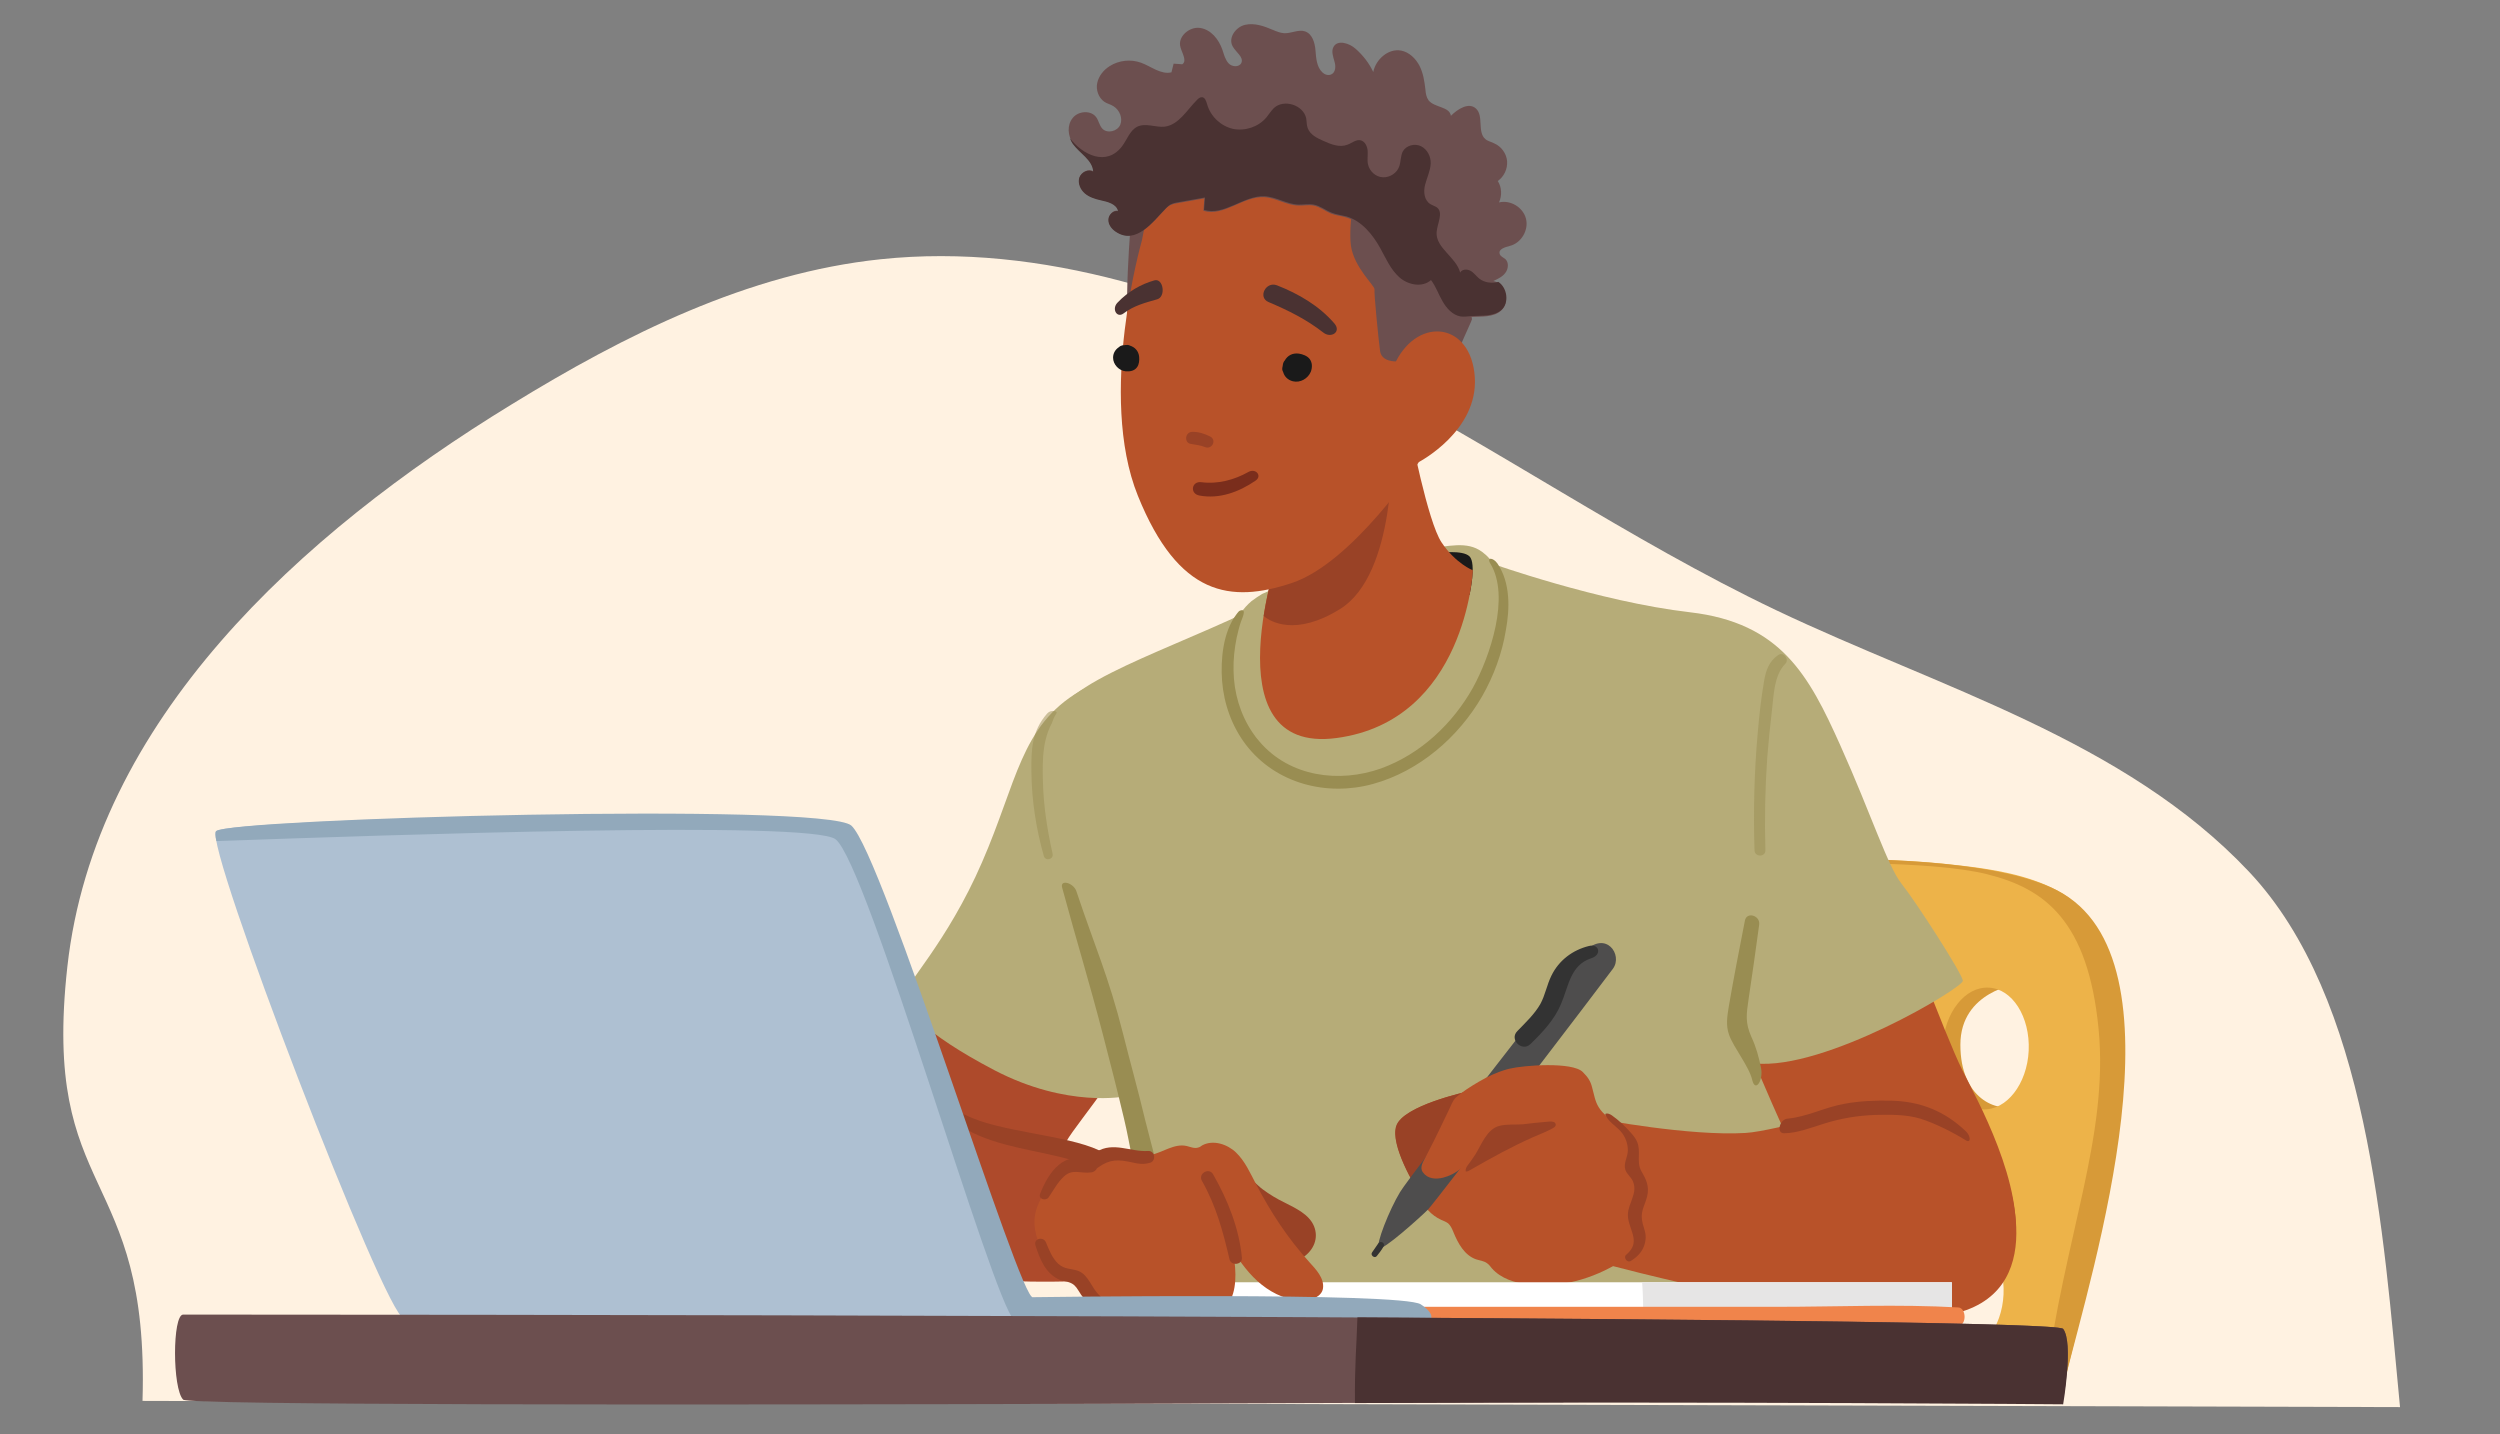 <?xml version="1.0" encoding="utf-8"?>
<!-- Generator: Adobe Illustrator 25.4.1, SVG Export Plug-In . SVG Version: 6.00 Build 0)  -->
<svg version="1.1" id="Calque_1" xmlns="http://www.w3.org/2000/svg" xmlns:xlink="http://www.w3.org/1999/xlink" x="0px" y="0px"
	 viewBox="0 0 805.2 461.9" style="enable-background:new 0 0 805.2 461.9;" xml:space="preserve">
<rect x="0" y="0" width="805.2" height="461.9" fill="#808080" stroke="none"/>
<style type="text/css">
	.st0{fill:#FFF2E1;}
	.st1{fill:#D79A38;}
	.st2{fill:#EDB349;}
	.st3{fill:#AE4A2B;}
	.st4{fill:#994226;}
	.st5{fill:#B6AC78;}
	.st6{opacity:0.5;fill:#998D52;}
	.st7{fill:#B85229;}
	.st8{fill:#998D52;}
	.st9{fill:#1A1A1A;}
	.st10{fill:#6C4F4F;}
	.st11{fill:#4A3232;}
	.st12{fill:#7A2D1C;}
	.st13{fill:#4E4D4D;}
	.st14{fill:#333333;}
	.st15{fill:#FFFFFF;}
	.st16{fill:#E6E5E5;}
	.st17{fill:#F0844B;}
	.st18{fill:#AEC0D2;}
	.st19{fill:#92A9BB;}
</style>
<path class="st0" d="M773,453.2c-5.4-56-10.1-131.6-48.7-172.5c-40.1-42.5-99.6-59.1-152.3-84.2c-47.4-22.6-90.7-52.9-137.4-76.8
	c-46.7-24-98.8-41.7-151-36.2c-42.7,4.5-82.3,24.3-118.9,46.8C96.7,171.9,30.5,232.1,21.7,311.3c-8.4,75.6,26.5,63.9,24.2,139.9
	L773,453.2z"/>
<g>
	<path class="st1" d="M527.4,316.9c0,0-18.5,2.3-18.5,19.6c0,17.3,11.6,22,18.5,19.6c6.9-2.3-6.9,11.6-6.9,11.6l-24.3,1.2L485.8,340
		l10.4-25.4l13.9-10.4l15,1.2L527.4,316.9z"/>
	<path class="st1" d="M586.3,316.9c0,0-18.5,2.3-18.5,19.6c0,17.3,11.6,22,18.5,19.6c6.9-2.3-6.9,11.6-6.9,11.6l-24.3,1.2L544.7,340
		l10.4-25.4l13.9-10.4l15,1.2L586.3,316.9z"/>
	<path class="st1" d="M649.9,316.9c0,0-18.5,2.3-18.5,19.6c0,17.3,11.6,22,18.5,19.6c6.9-2.3-6.9,11.6-6.9,11.6l-24.3,1.2L608.3,340
		l10.4-25.4l13.9-10.4l15,1.2L649.9,316.9z"/>
	<path class="st1" d="M641.8,395.5c0,0-18.5,2.3-18.5,19.6c0,17.3,11.6,22,18.5,19.6c6.9-2.3-6.9,11.6-6.9,11.6l-24.3,1.2
		l-10.4-28.9l10.4-25.4l13.9-10.4l15,1.2L641.8,395.5z"/>
	<path class="st1" d="M578.3,396.6c0,0-18.5,2.3-18.5,19.6s11.6,22,18.5,19.6c6.9-2.3-6.9,11.6-6.9,11.6l-24.3,1.2l-10.4-28.9
		l10.4-25.4l13.9-10.4l15,1.2L578.3,396.6z"/>
	<path class="st1" d="M519.3,396.6c0,0-18.5,2.3-18.5,19.6s11.6,22,18.5,19.6c6.9-2.3-6.9,11.6-6.9,11.6l-24.3,1.2l-10.4-28.9
		l10.4-25.4l13.9-10.4l15,1.2L519.3,396.6z"/>
	<path class="st2" d="M664.9,445.1c9.2-37,34.7-138.7-2.3-158.3c-9.6-5.1-21.1-6.9-31.8-8.1c-14.5-1.7-29.1-2.1-43.7-2
		c-18.6,0.1-37.1,1.2-55.6,3c-7.5,0.7-15,1.5-22.4,2.6c-7.8,1.2-19,6.7-23.8,13.1c-10.4,13.9-7.7,36.6-6.4,52.7
		c1.1,12.9-2.8,63-8.5,102.8 M522.8,416.9c-0.5,10.8-7.2,19.3-14.8,18.9c-7.6-0.4-13.4-9.5-12.9-20.3c0.5-10.8,7.2-19.3,14.8-18.9
		C517.6,397,523.3,406.1,522.8,416.9z M530.9,338.4c-0.5,10.8-7.2,19.3-14.8,18.9c-7.6-0.4-13.4-9.5-12.9-20.3
		c0.5-10.8,7.2-19.3,14.8-18.9C525.6,318.4,531.4,327.5,530.9,338.4z M581.7,416.9c-0.5,10.8-7.2,19.3-14.8,18.9
		c-7.6-0.4-13.4-9.5-12.9-20.3c0.5-10.8,7.2-19.3,14.8-18.9C576.5,397,582.2,406.1,581.7,416.9z M589.8,338.4
		c-0.5,10.8-7.2,19.3-14.8,18.9c-7.6-0.4-13.4-9.5-12.9-20.3c0.5-10.8,7.2-19.3,14.8-18.9C584.6,318.4,590.3,327.5,589.8,338.4z
		 M645.3,416.9c-0.5,10.8-7.2,19.3-14.8,18.9c-7.6-0.4-13.4-9.5-12.9-20.3c0.5-10.8,7.2-19.3,14.8-18.9
		C640,397,645.8,406.1,645.3,416.9z M653.4,338.4c-0.5,10.8-7.2,19.3-14.8,18.9c-7.6-0.4-13.4-9.5-12.9-20.3
		c0.5-10.8,7.2-19.3,14.8-18.9C648.1,318.4,653.9,327.5,653.4,338.4z"/>
	<path class="st1" d="M664.9,445.1c9.2-37,40.4-136.4-2.3-158.3c-16.5-8.5-50.5-10.8-84.3-10l0.6,1.3c0,0,42.8-1.2,61.2,3.5
		c18.5,4.6,32.4,15,35.8,49.7s-11.2,67.5-17,113.7L664.9,445.1z"/>
</g>
<g>
	<g>
		<path class="st3" d="M309,309.8c0,1.1-45.9,65.7-36,85.5c11.3,22.5,82.2,16.9,82.2,16.9l20.3-39.4c0,0-31.5-1.1-32.6-3.4
			c-1.1-2.3,19.1-23.6,23.1-37.7C368.9,321,309,309.8,309,309.8z"/>
		<path class="st4" d="M354,370.5c-10.6-5-32.2-5.9-42.8-11.3c-3-1.5-2.9,2.9,0.1,4.6c10.2,5.7,22.7,6.6,33.8,9.8
			C348.4,374.6,357.2,372,354,370.5z"/>
		<path class="st5" d="M362.5,353.1c0,0-18.6,3.9-42.2-8.4C297,332.5,291,324.4,291,321s14.1-17.4,25.3-43.3
			c11.3-25.9,12.4-43.9,31.5-55.1c19.1-11.3,33.8,39.4,33.8,39.4l-9,75.4L362.5,353.1z"/>
		<path class="st6" d="M337.2,229.9c-4.9,5.6-5.1,11.6-5,18.8c0.1,9.1,1.5,18.2,4,27c0.5,1.8,3.3,1.1,2.8-0.8
			c-1.7-7.6-2.9-15.3-3.1-23.1c-0.2-7.4-0.2-15,4.3-21.1C341.4,228.9,338.5,228.3,337.2,229.9z"/>
	</g>
	<g>
		<path class="st7" d="M610.6,290.6c0,0,15.8,42.8,21.4,54c4.7,9.5,20.3,37.1,16.8,57.5c-4.3,25.5-104.6-22.6-104.6-22.6l-9-65.3
			L610.6,290.6z"/>
		<path class="st5" d="M612.5,284.7c-4.5-5.6-9.7-22.2-19.8-44.7s-19.1-39.4-48.4-42.8c-29.3-3.4-64.1-15.8-64.1-15.8
			s-38.3-5.6-67.5,10.1c-29.3,15.8-66.4,25.9-73.1,39.4c-6.8,13.5,12.4,77.6,19.1,101.3c5.9,20.6,15.2,78.1,17.5,92.4h212.1
			c-1.6-11.9-6.8-47.8-9.6-52.4c-3.4-5.6-13.5-29.7-13.5-29.7c22.5,2.3,67-24.3,67-26.6C632.1,313.7,617,290.3,612.5,284.7z"/>
		<path class="st8" d="M567.2,344c-0.7-3.5-1.6-6.8-3.1-10c-2.1-4.7-1.6-7.4-0.9-12.3c1.2-7.9,2.3-15.9,3.4-23.9
			c0.4-2.9-4-4.3-4.6-1.3c-1.8,9.2-3.6,18.4-5.2,27.7c-0.5,3.2-1,6,0.1,9.1c1.5,4.2,6.5,10.2,7.5,14.7
			C565.4,351.9,568,347.9,567.2,344z"/>
		<path class="st8" d="M368.8,360.6c-2.2-9.3-4.8-18.5-7.1-27.7c-4.7-18.6-9-27.8-15-45.8c-0.9-2.8-5.4-4-4.6-1.2
			c4.9,18.1,8.5,29.5,13.2,47.6c2.3,8.9,4.6,17.8,6.7,26.7c2.2,9.1,3.3,19.1,6.7,27.8c1.1,2.8,5.7,2.7,5.6-0.8
			C373.9,378.4,370.9,369.2,368.8,360.6z"/>
		<path class="st6" d="M572.7,211c-2.9,2-3.9,4.8-4.5,8.2c-1,5.7-1.6,11.5-2.1,17.2c-1.1,12.5-1.4,25-1,37.5c0.1,2.2,3.5,2.2,3.5,0
			c-0.3-10-0.1-20,0.6-30c0.4-5,0.9-10,1.5-15c0.6-4.9,0.6-11.3,4.3-15.1C576.4,212.5,574.5,209.7,572.7,211z"/>
	</g>
	<g>
		<path class="st5" d="M403.1,193.6c-1.3,1.1-2.5,2.4-3.4,3.8c-1.8,2.8-2.5,6.1-3.1,9.3c-0.9,4.5-1.3,9-1.1,13.6
			c0.6,11.8,6.5,22,17.1,27.5c30.4,15.8,73.1-20.3,70.9-57.4c-0.4-6.1-2.6-10.1-6.2-12.7c-4.8-3.5-10.7-1.8-18.6-0.8
			c-7.7,0.9-15.2,2.7-22.7,4.9c-0.1,0-0.2,0.1-0.3,0.1c-4.4,1.3-8.7,2.7-13.1,3.9c-4.4,1.2-8.8,2.6-13,4.2c-1,0.4-2.1,0.8-3.1,1.3
			C405.3,192,404.2,192.8,403.1,193.6z"/>
		<path class="st8" d="M482.3,181.5c-1.4-2-3.6-2.1-2.3,0c6.5,10.6-0.1,30-5.6,40c-6.5,11.6-16.9,21.4-29.6,26
			c-13.5,4.8-29.4,2.7-39.1-8.6c-0.8-0.9-1.6-1.9-2.3-3c-4-5.9-6-12.9-6.1-19.9c-0.1-3.5,0.3-7.1,1-10.6c0.4-1.7,0.8-3.5,1.4-5.2
			c0.2-0.7,2-4.2-0.1-3.6c-0.5,0.1-0.8,0.5-1.1,0.9c-0.1,0.1-0.2,0.3-0.3,0.4c-4.3,5.7-5.1,14.5-4.6,21.4c0.6,7.5,3.2,14.7,7.7,20.6
			c9.6,12.5,26,16.7,40.9,12.6c14.9-4.1,27.6-15.1,35.2-28.3c3.7-6.5,6.4-13.8,7.6-21.2C486.3,196,486.5,187.7,482.3,181.5z"/>
		<path class="st9" d="M463.2,178.1c0,0,7.9-1.1,10.1,1.1c2.3,2.3,0,12.4,0,12.4l-10.1-1.1V178.1z"/>
		<path class="st7" d="M454.2,138.7c0,0,5.6,29.3,10.1,36c4.5,6.8,10.1,9,10.1,9s-2.3,48.4-43.9,54s-18-61.9-18-61.9L454.2,138.7z"
			/>
		<path class="st10" d="M364.5,68.3c0,0-3.4,37.4,0.1,41.8c3.6,4.4,21.1-52.7,21.1-52.7L364.5,68.3z"/>
		<path class="st4" d="M431.7,196.1c18-11.3,16.6-52.2,16.6-52.2l0,0l-36.5,34.3c-1.2,3.7-3.4,11.5-4.8,20.2
			C409,200.1,417.1,205.2,431.7,196.1z"/>
		<path class="st10" d="M474.1,102.8c-0.2,1.1-5.7,11.5-7.2,19.2c-1.5,7.7-28.9,12.7-28.9,12.7l-11.7-74.6L468.7,72L474.1,102.8z"/>
		<path class="st7" d="M457,148.8c0,0,19.2-10,18-27.4s-17.9-19.6-25.4-5c0,0-4.6,0.2-5.1-3.3c-0.5-3.5-2-18.8-1.8-19.9
			c0.2-1.1-6.6-7-7.6-14.1c-0.9-7.1,1.7-20.3,1.7-20.3l-64.7-3.5l-4.3,22.1c0,0-14.4,49.9-1.3,82.3c13.1,32.4,29.9,34.6,49.5,28.1
			C435.7,181.3,457,148.8,457,148.8z"/>
		<path class="st4" d="M383.9,139.1c2-0.1,4.1,0.6,5.9,1.5c2.2,1.2,0.5,4.3-1.7,3.4c-1.4-0.6-2.9-0.7-4.4-1
			C381.3,142.8,381.6,139.2,383.9,139.1z"/>
		<path class="st9" d="M421.8,115.6c-0.8-1-2.2-1.5-3.4-1.7c-2.1-0.3-3.7,0.6-4.6,2.2c-0.2,0.2-0.3,0.4-0.4,0.6
			c-0.2,0.4-0.2,0.8-0.3,1.3c0,0.2-0.1,0.3-0.1,0.5c-0.1,0.6,0.1,1,0.3,1.4c0.4,1.4,1.5,2.5,3.1,2.9c2.4,0.6,4.9-0.9,5.8-3.1
			C422.7,118.3,422.7,116.8,421.8,115.6z"/>
		<path class="st11" d="M371.8,90.3c-4.2,1.2-8.4,3.5-11.9,7.2c-1.9,2-0.2,5,1.9,3.5c3.4-2.6,7.1-3.5,10.9-4.6
			C375.6,95.6,374.7,89.5,371.8,90.3z"/>
		<path class="st11" d="M429.8,104.2c-4.9-5.7-11.6-9.6-18.5-12.3c-3.6-1.4-6.3,3.9-2.7,5.4c6.4,2.7,12.2,5.6,17.6,9.8
			C428.7,109.1,432.1,106.9,429.8,104.2z"/>
		<path class="st9" d="M366.2,118.3c0.7-0.9,0.8-2.3,0.7-3.4c-0.2-1.9-1.4-3.1-3-3.6c-0.2-0.1-0.4-0.2-0.7-0.2c-0.4,0-0.8,0-1.2,0.1
			c-0.1,0-0.3,0-0.4,0c-0.5,0.1-0.9,0.3-1.2,0.6c-1.1,0.7-1.9,1.9-1.9,3.4c0,2.2,1.9,4.2,4.1,4.4
			C364.1,119.7,365.4,119.4,366.2,118.3z"/>
		<path class="st12" d="M402.1,152c-4.6,2.6-10,4-15.2,3.3c-3.1-0.4-3.8,3.7-0.6,4.3c6.4,1.2,12.7-1.1,18.1-4.8
			C406.6,153.3,404.5,150.7,402.1,152z"/>
		<path class="st10" d="M359.4,74.5c-1.3-0.9-2.4-2.3-2.3-3.9c0.1-1.6,1.6-3.1,3.1-2.7c-0.4-2.3-3.3-3-5.6-3.5
			c-1.8-0.4-3.7-1-5.1-2.2c-1.4-1.2-2.3-3.2-1.8-5c0.5-1.8,2.9-3,4.5-2c-0.2-3.8-4.5-5.9-6.6-9c-1.7-2.4-2-5.9-0.1-8.2
			c1.8-2.3,5.9-2.6,7.6-0.2c0.8,1.1,1,2.7,2,3.7c1.6,1.6,4.8,0.8,5.7-1.3c0.9-2.1-0.2-4.8-2.2-6c-0.9-0.6-2-0.8-2.9-1.4
			c-1.9-1.3-2.8-3.9-2.3-6.1c0.5-2.3,2.1-4.2,4-5.4c3-1.9,6.8-2.3,10.1-1.1c3.3,1.2,6.4,3.9,9.8,3.1c0.2-0.9,0.5-1.9,0.7-2.8
			c0.9,0.1,1.8,0.1,2.8,0.2c1.6-1.1-0.1-3.6-0.6-5.5c-1-3.4,2.9-6.7,6.3-6.2c3.5,0.5,6,3.6,7.2,7c0.5,1.5,0.9,3.2,2,4.4
			c1.1,1.2,3.4,1.3,4.1-0.1c0.9-1.9-1.8-3.5-2.8-5.4c-1.5-2.7,1-6.2,4-6.9c3-0.7,6.1,0.4,8.9,1.6c1.2,0.5,2.4,1,3.7,1.1
			c2.3,0.1,4.6-1.3,6.7-0.6c2.4,0.8,3.2,3.7,3.4,6.2c0.2,2.5,0.4,5.3,2.2,7c0.7,0.7,1.8,1.1,2.8,0.7c1.5-0.6,1.6-2.7,1.1-4.2
			c-0.4-1.5-1.1-3.3-0.3-4.7c1.3-2.4,5.1-1.2,7.1,0.6c2.4,2.1,4.4,4.7,5.7,7.5c0.8-4.1,4.9-7.7,9-6.9c2.6,0.5,4.7,2.6,5.9,4.9
			c1.2,2.4,1.6,5,1.9,7.7c0.1,1.2,0.3,2.4,1,3.4c1.9,2.4,6.8,2,7.2,5c2.2-2.2,5.7-4.4,8-2.4c2.7,2.3,0.4,7.6,3.1,9.9
			c0.8,0.7,2,0.9,2.9,1.4c2.3,1,3.9,3.3,4.1,5.7c0.2,2.5-1,5-3,6.4c1.3,2,1.4,4.7,0.4,6.9c3.7-0.9,7.8,1.6,8.7,5.3
			c0.9,3.7-1.6,7.8-5.2,8.7c-1.5,0.4-3.7,1-3.3,2.5c0.2,0.9,1.2,1.2,1.9,1.8c1.1,1.1,0.9,3.1,0,4.3c-0.9,1.3-2.4,2-3.9,2.7
			c4,0.9,5.5,6.9,2.4,9.6c-2.5,2.2-6.3,1.8-9.7,2c-1.2,0.1-2.4,0.3-3.6,0.1c-2.5-0.4-4.5-2.6-5.7-4.9c-1.3-2.3-2.1-4.8-3.7-6.8
			c-2.8,2.5-7.4,1.6-10.2-0.9c-2.8-2.5-4.3-6-6.1-9.3c-2.5-4.5-6-8.8-10.9-10.3c-1.6-0.5-3.3-0.6-4.8-1.2c-1.9-0.8-3.6-2.2-5.7-2.6
			c-1.6-0.3-3.2,0.1-4.9,0c-3.8-0.1-7.2-2.5-11-2.7c-6.8-0.3-13,6.4-19.5,4.4c0.1-1.3,0.2-2.7,0.3-4c-3,0.5-6,1.1-9,1.6
			c-0.7,0.1-1.4,0.3-2,0.6c-0.6,0.3-1.2,0.8-1.7,1.4C371.5,71.2,366,79,359.4,74.5z"/>
		<path class="st11" d="M476.4,89.7c-1-0.8-1.7-1.9-2.8-2.5c-1.1-0.6-2.8-0.5-3.3,0.6c-1.3-5-7.9-7.9-7.6-13c0.2-2.8,2.3-6.3,0.1-8
			c-0.6-0.4-1.3-0.6-2-1c-2.1-1.2-2.4-4-1.8-6.3c0.6-2.3,1.7-4.5,1.8-6.8c0.1-2.3-1.1-4.6-3.1-5.6s-4.8-0.3-5.9,1.7
			c-0.7,1.4-0.6,3.2-1.1,4.7c-0.7,2.2-3,3.7-5.3,3.6c-2.3-0.1-4.3-1.9-4.8-4.2c-0.3-1.4,0-2.9-0.1-4.3c-0.1-1.4-0.8-3-2.2-3.4
			c-1.5-0.4-2.9,0.9-4.3,1.4c-2.5,1-5.3-0.1-7.7-1.2c-2.1-0.9-4.3-2-5.1-4.1c-0.4-1-0.3-2.1-0.5-3.2c-0.9-4.3-7.2-6.3-10.4-3.3
			c-0.9,0.9-1.6,2-2.4,3c-2.6,3.1-6.9,4.5-10.8,3.7c-3.9-0.9-7.2-4-8.3-7.9c-0.3-1-0.7-2.3-1.7-2.3c-0.6,0-1.1,0.4-1.5,0.8
			c-3.3,3.3-5.9,8.1-10.5,8.7c-2.9,0.3-6.1-1.3-8.8,0c-2.4,1.2-3.3,4.2-4.9,6.3c-5,6.6-12.7,2.8-16.8-2.6c0.2,0.6,0.5,1.2,0.9,1.8
			c2.2,3.1,6.4,5.2,6.6,9c-1.6-1-3.9,0.2-4.5,2c-0.5,1.8,0.4,3.8,1.8,5c1.4,1.2,3.3,1.8,5.1,2.2c2.3,0.5,5.1,1.2,5.6,3.5
			c-1.5-0.3-3.1,1.2-3.1,2.7c-0.1,1.6,1,3,2.3,3.9c6.6,4.5,12.1-3.3,16.1-7.4c0.5-0.5,1-1,1.7-1.4c0.6-0.3,1.3-0.5,2-0.6
			c3-0.5,6-1.1,9-1.6c-0.1,1.3-0.2,2.7-0.3,4c6.5,2,12.8-4.7,19.5-4.4c3.8,0.2,7.2,2.6,11,2.7c1.6,0,3.3-0.3,4.9,0
			c2,0.4,3.7,1.8,5.7,2.6c1.5,0.6,3.2,0.8,4.8,1.2c4.9,1.5,8.4,5.8,10.9,10.3c1.8,3.3,3.3,6.8,6.1,9.3c2.8,2.5,7.4,3.4,10.2,0.9
			c1.6,2.1,2.4,4.6,3.7,6.8c1.3,2.3,3.2,4.4,5.7,4.9c1.2,0.2,2.4,0,3.6-0.1c3.4-0.2,7.2,0.2,9.7-2c2.6-2.3,1.8-7.2-1-9
			C480.4,91.3,478.2,91.1,476.4,89.7z"/>
	</g>
	<g>
		<path class="st7" d="M515,406.6c0,0,82.2,22.5,112.5,16.9c34.1-6.3,19.1-46.1,15.8-51.8c-3.4-5.6-16.9-14.6-29.3-15.8
			c-12.4-1.1-41.7,8.4-51.8,9c-18,1.1-47.3-4.5-47.3-4.5V406.6z"/>
		<path class="st4" d="M633.2,364.4c-6.9-6.6-14.8-9.7-24.2-9.9c-5-0.1-10,0.1-14.9,1c-6.3,1.1-12,4.2-18.4,4.8
			c-2.5,0.2-3.7,4.7-1.1,4.7c4.2,0,9-1.9,12.9-3.1c5.4-1.7,10.8-2.6,16.5-2.8c4.8-0.1,9.8-0.2,14.5,1.2c4.8,1.5,10.5,4.4,14.7,7
			C634.9,368.3,634.7,365.8,633.2,364.4z"/>
		<path class="st7" d="M519.7,384.4c-3.3-6.2-6.1-12.7-8.3-19.4c-0.8-2.5-1.6-5.2-3.5-7.2c-1.5-1.7-3.7-2.7-5.8-3.5
			c-8.2-3.1-17.3-3.9-25.9-2.3l-2.8-0.6c0,0-21.4,4.5-23.6,11.3c-2.3,6.8,7.9,22.5,7.9,22.5c0.4,3.3,3.4,6.3,6.5,7.7
			c0.7,0.3,1.5,0.6,2.2,1.1c0.8,0.7,1.3,1.8,1.7,2.8c1.5,3.7,3.6,7.5,7.3,8.8c1.2,0.4,2.6,0.5,3.6,1.3c0.6,0.4,1,1,1.5,1.6
			c2.9,3.3,7.4,4.7,11.8,5.2c10.3,1.2,20.8-1.8,29.6-7.3c0.9-0.6,1.9-1.2,2.5-2.1c0.8-1.1,1.1-2.5,1.1-3.9
			C525.5,394.7,522.4,389.5,519.7,384.4z"/>
		<path class="st4" d="M473.3,351.4c-1.3,0.3-21.4,4.7-23.6,11.2c-2.1,6.2,6.2,19.8,7.7,22.1C463,373.9,469,363.1,473.3,351.4z"/>
		<g>
			<path class="st13" d="M510.5,306.4c0,0-56.3,72-59.6,77.6c-3.4,5.6-7.9,16.9-6.8,18c1.1,1.1,13.5-10.1,15.8-12.4
				c2.3-2.3,56.3-73.1,59.6-77.6C522.8,307.5,517.2,299.6,510.5,306.4z"/>
			<path class="st14" d="M511.7,304.7c-5.2,1.3-9.6,4.6-12,9.5c-1.5,3-2,6.3-3.6,9.2c-1.9,3.3-4.8,6-7.4,8.7
				c-2.7,2.7,1.5,6.8,4.2,4.2c3.9-3.8,7.8-7.9,9.9-13c2.5-5.9,3-12.5,9.8-14.7C516,307.5,515.1,303.8,511.7,304.7z"/>
			<path class="st14" d="M443.9,400.5c-0.7,1-1.3,1.9-2,2.9c-0.6,0.9,0.8,2,1.5,1.2c0.8-1,1.6-2,2.2-3.1
				C446.3,400.4,444.7,399.4,443.9,400.5z"/>
		</g>
		<path class="st7" d="M503.2,362.1c0,0-19.1,0-20.3,1.1c-2.9,2.9-5.3,6.1-8.1,9.1c-2.9,3.1-5.7,5.9-10,7c-2.4,0.6-5,0.4-6.5-1.7
			c-1.2-1.6,0.1-3.5,0.9-5c1.7-3.2,3.3-6.5,4.9-9.8c0.8-1.7,1.6-3.4,2.4-5c0.7-1.3,1.3-3.3,2.4-4.3c2.1-1.9,5-3.7,7.4-5.1
			c2.9-1.7,5.9-3.1,9.1-4c0.3-0.1,0.5-0.1,0.8-0.2c4.5-1.1,20.3-2.3,23.6,1.1c1.6,1.6,2.5,2.9,3,5c0.6,2.1,0.9,4.4,2.1,6.3
			c1.4,2.3,3.7,3.8,5.8,5.4c2.1,1.6,4.3,3.5,4.9,6.1c0.6,2.5-0.3,5.2,0.8,7.5c0.4,0.8,1,1.6,1.5,2.3c1.4,2.3,1.7,5.2,0.7,7.7
			c-0.6,1.5-1.7,2.9-1.9,4.5c-0.5,2.7,1.3,5.3,1.4,8.1c0.1,2.5-1.3,5-3.3,6.6c-2,1.6-4.4,2.5-6.9,3.2c-2.5,0.7-5.2,1-7.4-0.3
			c-1.1-0.7-1.9-1.8-2.6-2.9c-3.1-4.8-4.7-10.4-5.4-16.1c-0.7-5.7-0.5-11.4-0.3-17.1C502.5,368.5,503,365,503.2,362.1z"/>
		<path class="st4" d="M528.6,377.1c-1.6-2.9,0-6.2-1.3-9.3c-0.4-1-1.1-1.9-1.8-2.7c-1.9-2.2-4-4.2-6.4-5.9
			c-0.6-0.4-1.5-0.8-2.1-0.4c0.8,2.4,3.3,3.7,5,5.6c1.5,1.7,2.3,3.9,2.3,6.1c0,2.1-1.5,4.2-0.8,6.3c0.5,1.4,1.8,2.3,2.4,3.6
			c1.1,2.6,0.2,4.4-0.6,6.8c-0.7,1.8-1.2,3.3-0.9,5.3c0.7,4.3,4,7.7-0.6,11.6c-1.1,0.9,0.3,2.8,1.5,2c2.6-1.6,4.4-3.8,4.7-6.9
			c0.2-1.9-0.4-3.2-0.9-5c-1-3.9,0.5-5.4,1.4-8.8C531.3,382,530.2,379.9,528.6,377.1z"/>
		<path class="st4" d="M500.1,361.3c-0.6-0.2-1.3,0-1.9,0c-2.6,0.2-5.1,0.5-7.6,0.8c-2.4,0.2-5.2-0.1-7.6,0.5c-4.1,1-5.8,6-7.8,9.2
			c-0.7,1.1-1.5,2.2-2.3,3.3c-0.5,0.6-1,1.4-0.8,2.2c0.5,0.1,1-0.2,1.5-0.5c6.6-3.8,13.3-7.5,20.3-10.6c2.1-0.9,4.2-1.7,6.2-2.8
			c0.8-0.4,1.4-1.1,0.6-1.9C500.5,361.4,500.3,361.3,500.1,361.3z"/>
		<polygon class="st15" points="628.6,425.7 392.9,425.7 391.7,413 628.6,413 		"/>
		<path class="st16" d="M528.9,413c0.3,4.2,0.4,8.5,0.3,12.7h99.5l0-12.7H528.9z"/>
		<path class="st17" d="M630.7,421.1c-19.3-1.1-38.9-0.2-58.3-0.2H455.8c-19.4,0-38.9-0.7-58.3,0.1c-2.8,0.1-2.8,4.2,0,4.3
			c19.4,0.8,38.9,0.1,58.3,0.1c0,0,155.8,2.6,175.1,1.5C633.5,426.7,633.3,421.2,630.7,421.1z"/>
	</g>
	<g>
		<path class="st4" d="M413.7,387.3c3.7,1.9,7.9,3.8,9.5,7.6c1.6,3.9-0.1,7.7-3.4,10c-0.4,0.3-0.8,0.5-1.3,0.7
			c-0.5,0.1-1.1,0.1-1.6,0.1c-1,0-1.9,0-2.9,0c-0.6,0-1.2,0-1.7-0.2c-4.4-1.5-5.8-8.6-7.3-12.5c-1.1-2.8-2.1-5.7-3.1-8.5
			c-0.5-1.4-1.1-2.8-1.6-4.3c-0.4-1.2-0.8-1.5,0.4-1.4c1.8,0.1,4.5,3.2,5.9,4.2C408.9,384.7,411.2,386.1,413.7,387.3z"/>
		<path class="st7" d="M348.6,374.8c1.1,0.1,2.2,0.3,3.3,0c0.9-0.3,1.5-0.9,2.3-1.4c4.7-3,10.9-0.3,16.4-1.4
			c3.9-0.8,7.6-3.8,11.6-2.9c1.2,0.3,2.5,0.9,3.7,0.5c0.5-0.1,0.9-0.4,1.3-0.7c3.5-1.9,8.1-0.4,10.9,2.3c2.9,2.8,4.5,6.5,6.4,10.1
			c4.8,9.2,10.3,17.6,17.3,25.3c2,2.2,4.8,5.1,4.3,8.4c-0.4,2.6-3.7,3.8-6,3.9c-5,0.1-9.8-2-13.7-5.1c-3.9-3.1-6.9-7.2-9.5-11.4
			c1.1,4.6,1.7,11.5-0.4,15.9c-1.6,3.6-8.8,4.4-12,2.8c-1.2-0.6-2.3-1.6-3.6-1.5c-0.9,0.1-1.7,0.6-2.4,1c-3.3,1.8-7.6,1.6-10.8-0.5
			c-0.6-0.4-1.2-0.9-2-1c-1.4-0.2-2.6,1.1-3.8,1.9c-2.6,1.6-6.2,0.7-8.6-1.2c-2.4-1.9-3.9-4.8-5.3-7.5c-0.2-0.5-0.5-0.9-1-1.2
			c-0.7-0.4-1.6-0.1-2.4,0c-2.5,0.3-4.9-1.1-6.5-3s-2.4-4.3-3.2-6.7c-0.8-2.3-1.6-4.6-1.7-7.1c-0.3-5.2,2.6-9.5,5.4-13.7
			C341,377,343.8,374.4,348.6,374.8z"/>
		<path class="st4" d="M390.7,378.2c-1.3-2.3-4.9-0.2-3.6,2.1c4.6,8.1,6.8,16.3,8.9,25.3c0.5,2.2,4.2,1.8,4-0.5
			C399.1,395.6,395.4,386.4,390.7,378.2z"/>
		<path class="st4" d="M369.8,370.7c-5.6,0.4-11.2-3.1-16.7,0.3c-2.2,1.3-1.7,1.8-4.2,1.9c-1.1,0-2,0.1-2.9,0.2c-0.1,0-0.3,0-0.4,0
			c-1.8,0.2-3.3,1-4.6,2.1c-2.8,2.3-4.7,6-6,9.3c-0.7,1.7,1.8,2.4,2.7,1.2c1.6-2.3,2.9-4.9,5-6.8c2.8-2.6,5.5-0.8,8.8-1.3
			c0.9-0.1,1.5-0.7,1.8-1.3c0.1-0.1,0.3-0.2,0.4-0.3c3.8-2.7,6.4-2.6,11-1.6c2.1,0.5,3.6,0.7,5.7,0.1
			C372.4,374,372.1,370.6,369.8,370.7z"/>
		<path class="st4" d="M354.2,417.3c-2.7-2.4-3.5-6.7-7-8c-2.4-0.8-4.3-0.4-6.4-2.3c-1.9-1.8-2.9-4.4-3.9-6.8
			c-0.8-2.1-4.1-1.3-3.4,0.9c1.4,4.4,3.2,9.1,7.8,11.1c1,0.4,2,0.4,3,0.8c1.5,0.5,2.2,1.3,3,2.6c1.2,2,2.4,3.6,4.3,4.9
			C353.6,421.9,356,418.8,354.2,417.3z"/>
	</g>
	<g>
		<g>
			<path class="st18" d="M130,424.5c-5.7,0-64.5-152.8-60.4-156.8c4-4,195.8-8.8,203.9-0.7s54.7,153.5,58.8,151.5c0,0,100.9,0,107,4
				c6.1,4,3.3,3.2,3.3,3.2S135.7,424.5,130,424.5z"/>
		</g>
		<path class="st19" d="M457.6,420.1c-6.1-4-124.9-2.3-124.9-2.3c-4,2-48.4-142.9-58.5-151.9c-8.5-7.6-200.6-2.3-204.6,1.8
			c-0.3,0.3-0.3,1.4,0.1,3.2c56.1-2,191.3-6.7,199.4-0.6c10.3,7.8,50.4,148.5,57.6,155c61.1,0.5,133.2,0.5,133.2,0.5
			S463.6,424.1,457.6,420.1z"/>
	</g>
</g>
<g>
	<path class="st10" d="M664.5,450.8c0,0-602.1,3.5-605.5,0c-3.5-3.5-3.5-27.4,0-27.4c3.5,0,602.1,0,605.5,4.6
		C667.9,432.6,664.5,450.8,664.5,450.8z"/>
	<path class="st11" d="M664.5,428c-1.4-1.9-105.7-3-227.3-3.7c-0.3,9.8-0.9,14.8-0.8,27.6c122.8-0.5,228.1,0.4,228.1,0.4
		S667.9,432.6,664.5,428z"/>
</g>
</svg>

